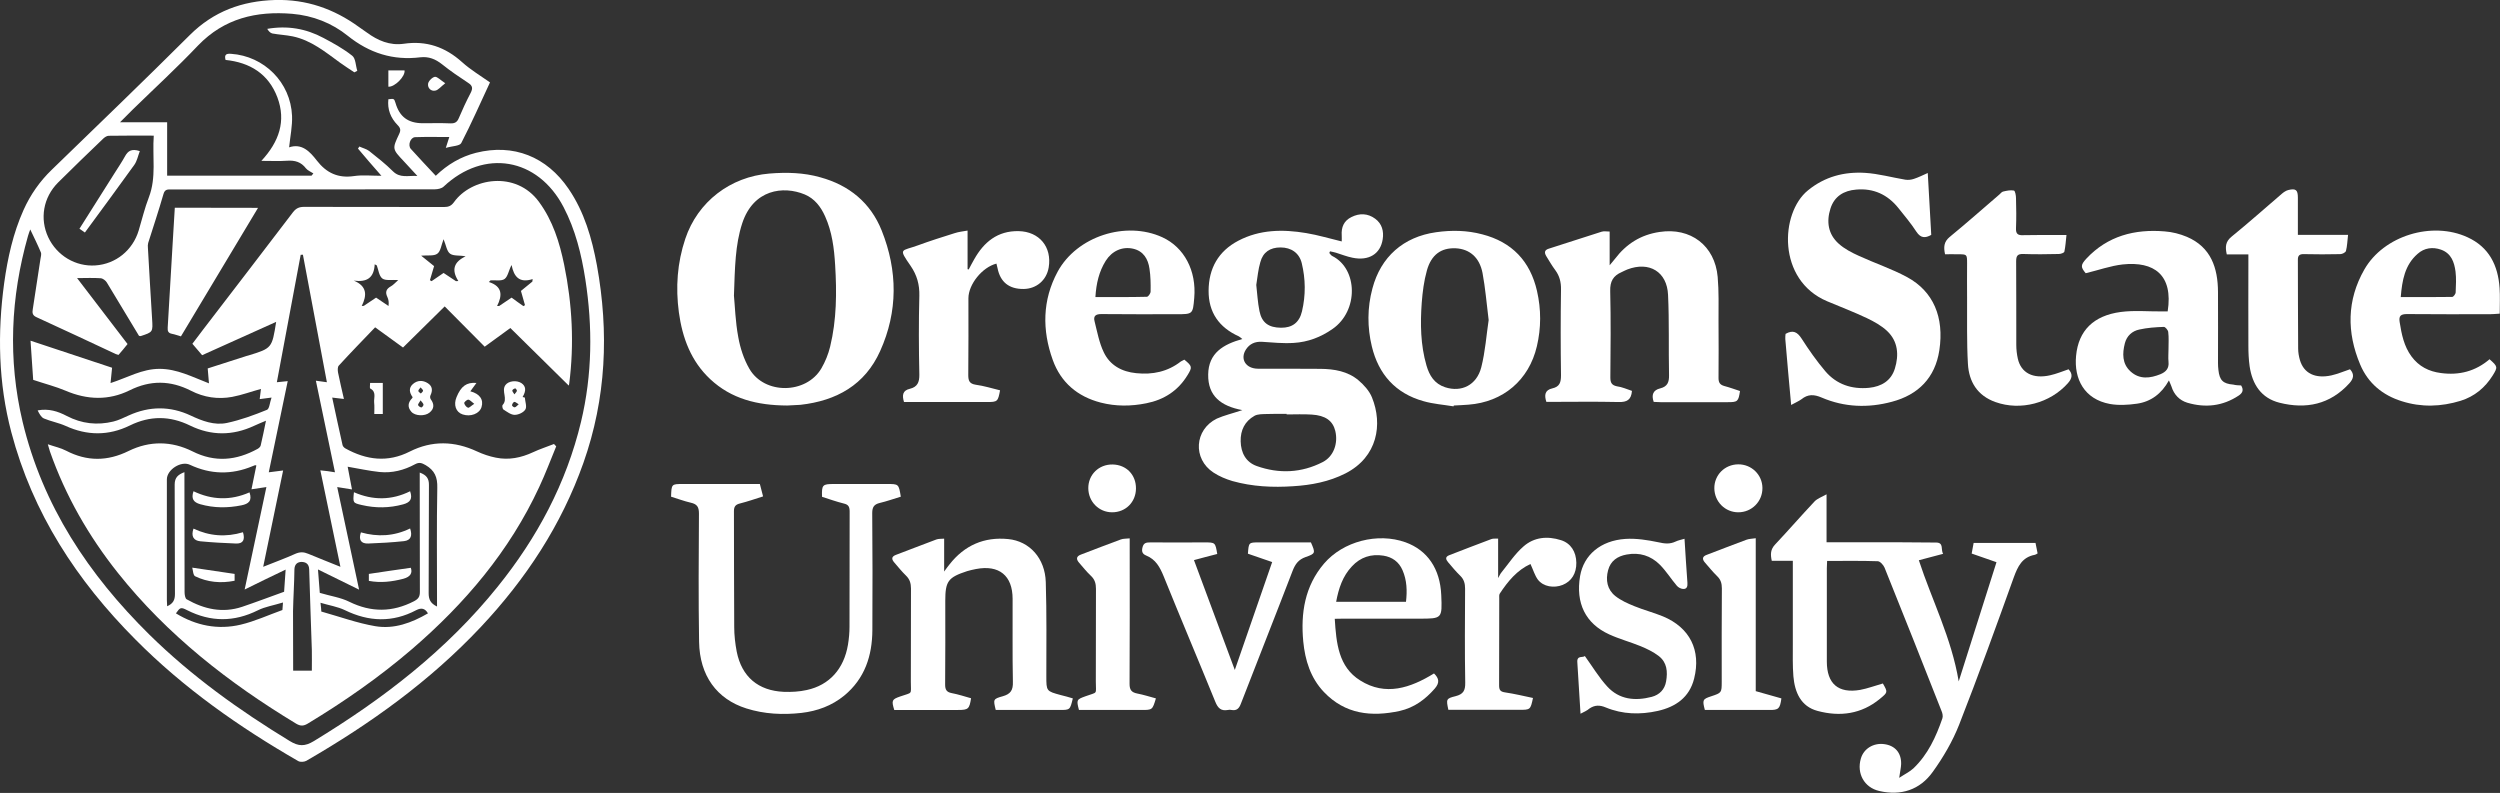 <?xml version="1.0" encoding="utf-8"?>
<!-- Generator: Adobe Illustrator 21.1.0, SVG Export Plug-In . SVG Version: 6.00 Build 0)  -->
<svg version="1.1" id="Layer_1" xmlns="http://www.w3.org/2000/svg" xmlns:xlink="http://www.w3.org/1999/xlink" x="0px" y="0px"
	 viewBox="0 0 1793.4 568.8" style="enable-background:new 0 0 1793.4 568.8;" xml:space="preserve">
<rect x="0" y="0" width="1793.4" height="568.8" fill="#333333" stroke="none"/>
<style type="text/css">
	.st0{fill:#FFFFFF;}
</style>
<g>
	<path class="st0" d="M351.5,59.1c-6.9,14.8-13.3,29.4-20.6,43.5c-1.1,2.2-6.5,2.1-11.1,3.5c1.1-3.5,1.7-5.3,2.5-7.8
		c-8.4,0-16.5-0.2-24.5,0.1c-3.4,0.1-5.4,5.8-3.1,8.4c5.8,6.4,11.7,12.7,17.9,19.3c8.4-8.1,17.9-13.7,28.9-16.5
		c26.8-6.7,50.6,2.7,66.4,25.9c11.3,16.6,16.7,35.4,20.3,54.8c8.7,48.1,6.7,95.4-9.7,141.8c-15.8,44.7-41.3,83.3-73.6,117.7
		c-36.5,38.8-79.3,69.5-125.2,96c-1.5,0.8-4.2,1-5.7,0.2c-42.4-24.4-82.3-52.4-116.9-87.3c-42-42.2-73.7-90.6-89-148.7
		c-9.3-35.3-10-71-5.1-107c2.5-18,6.4-35.7,13.9-52.4c4.9-10.9,11.6-20.5,20.2-28.8c33.1-32.1,66.4-64.1,99.1-96.7
		c17.1-17,37.5-24.4,61.1-25.1c22.4-0.6,42.2,6.3,60.1,19.3c1.9,1.4,3.8,2.7,5.7,4c7.9,5.8,16.5,9.5,26.5,8.1
		c16.2-2.4,29.8,2.3,41.9,13.2C337.6,50.1,344.7,54.3,351.5,59.1z M85,254.6c-0.7-0.2-1.3-0.4-1.9-0.6c-19-8.9-38-17.8-57-26.5
		c-2.9-1.3-3-3.2-2.6-5.6c1.8-12,3.7-24,5.5-36c0.2-1.6,0.9-3.5,0.3-4.9c-2.3-5.5-5-10.9-7.6-16.4c-0.5,1.5-1.2,3-1.6,4.6
		c-12.5,44.1-14.5,88.6-3.9,133.3c14.4,60.3,47.4,109.8,91,152.8c30.2,29.7,64.4,54.2,100.5,76.2c6.5,4,10.9,4.1,17.5,0.1
		c49.6-30.2,95.1-65.1,131.7-110.6c28.4-35.2,49.3-74.2,59.9-118.4c8.1-33.8,8.4-68,3.1-102.2c-2.8-18-7.1-35.5-15.6-51.8
		c-18.5-35.5-57-42.1-86.1-14.7c-1.4,1.3-4.1,1.9-6.2,1.9c-37.8,0.1-75.7,0.1-113.5,0.1c-25.2,0-50.3,0-75.5,0
		c-2.5,0-4.7-0.3-5.7,3.2c-3.4,11.8-7.3,23.5-11,35.2c-0.3,1.1-0.3,2.3-0.2,3.4c1,17,1.9,33.9,3,50.9c0.6,9.6,0.7,9.6-8.2,12.5
		c-0.3,0.1-0.6-0.1-1.2-0.2c-7.6-12.7-15.3-25.5-23.1-38.3c-0.9-1.4-2.8-2.9-4.4-3c-5.4-0.4-10.9-0.1-16.9-0.1
		c12.1,15.9,24.2,31.7,36.2,47.3C89.2,249.7,87.2,252.1,85,254.6z M256.8,106.6c0.3-0.5,0.7-1,1-1.5c2.3,1.1,5,1.7,7,3.2
		c5.9,4.7,11.8,9.3,17.1,14.6c5.1,5,10.7,3,17.5,3.3c-3.9-4.2-6.8-7.4-9.8-10.6c-8.2-8.7-8.3-8.8-3.3-19.4c1.3-2.7,1.1-4.3-1.1-6.5
		c-5-5.1-7.4-11.3-6.6-18.5c4.1-0.5,4.1-0.5,5.1,2.6c2.9,10,9,14.5,19.4,14.6c6.7,0,13.3-0.2,20,0.1c3.1,0.1,4.8-0.8,6-3.7
		c2.6-6.1,5.4-12.2,8.5-18.1c1.7-3.3,1.5-5.2-1.8-7.3c-6.4-4.2-12.7-8.5-18.7-13.3c-4.7-3.7-9.5-5.7-15.6-5
		c-19.5,2.4-36.5-3-52-15.4c-11.4-9.2-25-14.5-39.9-15.8c-25.7-2.1-48.7,3.2-67.5,22.7C127,48.5,110.9,63.3,95.3,78.5
		c-2.8,2.7-5.5,5.5-9.2,9.2c12.1,0,22.7,0,33.8,0c0,13.1,0,25.6,0,38.3c34.9,0,69.2,0,103.6,0c0.4-0.5,0.9-1.1,1.3-1.6
		c-1.8-1.2-4-2-5.3-3.6c-3.5-4.6-7.9-5.9-13.5-5.5c-5.7,0.4-11.4,0.1-18.5,0.1c12.8-13.8,17.8-28.6,11.5-45.5
		c-6.4-17-19.8-25.1-37.2-26.9c-1.1-4.1,0.8-4.6,3.9-4.4c23.8,1.6,42.8,20.5,43.8,44.5c0.3,7.3-1.3,14.7-2.1,22.6
		c9.1-3.1,14.9,3,19.9,9.5c6.9,8.9,15.3,12.8,26.7,11.1c6.1-0.9,12.4-0.2,19.6-0.2C267.4,119.1,262.1,112.9,256.8,106.6z
		 M110.3,97.3c-11.4,0-21.9-0.1-32.3,0.1c-1.3,0-2.8,1-3.8,1.9c-10.9,10.5-21.9,21-32.6,31.7c-10.6,10.7-13.2,25.9-7,39.2
		c6.2,13.2,19.7,21.2,33.9,20.2c14.5-1,26.7-10.8,31-25.1c2.4-7.9,4.3-16.1,7.3-23.8C112.3,127.2,109.2,112.5,110.3,97.3z"/>
	<path class="st0" d="M891.2,294.2c-15.4-2.9-24.7-10.1-24.5-25.5c0.2-15.5,10.9-21.7,24.5-25.5c-1.1-0.9-1.8-1.5-2.5-1.9
		c-14.2-6.4-21.8-17.2-21.7-32.8c0.1-16,7-28.3,21.3-35.8c15.4-8.1,32-8.3,48.7-5.5c8.5,1.4,16.7,3.9,25.5,6c0-1.4,0.1-2.8,0-4.3
		c-0.4-5.9,1.5-10.5,7-13.2c5.8-2.9,11.7-2.7,17,1.2c4.9,3.6,6.3,9,5.4,14.7c-1.6,10.6-10,15.7-21.6,13.3c-4.1-0.8-8-2.4-11.9-3.6
		c-1.4-0.4-2.9-0.7-4.3-1c-0.2,0.4-0.3,0.8-0.5,1.2c0.7,0.8,1.3,1.8,2.2,2.2c18.3,9.2,18.9,39.3,0.1,52.3c-8.4,5.9-17.7,9.4-27.8,10
		c-7.6,0.5-15.2-0.3-22.8-0.8c-5-0.3-8.9,1.5-11.5,5.5c-4.4,6.8-0.2,13.7,8.5,13.8c15,0.1,30-0.1,45,0.1c9.8,0.1,19.5,1.7,27.2,8.2
		c3.9,3.3,7.8,7.6,9.7,12.3c7.8,19.2,4.1,42.7-19,54.5c-11.8,6-24.5,8.4-37.5,9.2c-14.7,1-29.3,0.3-43.6-3.7
		c-4.7-1.4-9.5-3.4-13.6-6.1c-15-9.8-13.7-30.8,2.4-38.7C878.1,298,884,296.6,891.2,294.2z M923,297.3c0-0.1,0-0.2,0-0.4
		c-4.8,0-9.6-0.1-14.5,0.1c-2.9,0.1-6.3,0-8.6,1.3c-6.9,3.9-10.1,10.3-9.9,18.3c0.2,8.2,3.7,14.9,11.5,17.7c16,5.7,32.1,5,47.3-2.8
		c7.9-4,11.2-13.4,9.1-22.3c-1.8-7.4-7.1-11.2-16.9-11.8C935,297,929,297.3,923,297.3z M901.2,204.4c0.7,6,1,12.5,2.3,18.8
		c1.7,8.4,6.6,11.8,15.4,11.9c8.1,0.1,13.2-3.7,15.1-11.8c2.7-11.5,2.6-23.1-0.2-34.6c-1.8-7.2-7.5-11.2-15.2-11.2
		c-7.5,0-12.6,3.4-14.5,10.6C902.6,193.2,902.1,198.6,901.2,204.4z"/>
	<path class="st0" d="M564.7,290.9c-21.6-0.1-40.1-4.8-55.2-18.9c-13.8-12.9-20-29.6-22.5-47.9c-2.4-17.9-1.2-35.5,4.6-52.8
		c8.9-26.6,32.3-44.5,60.3-46.8c12.4-1,24.7-0.7,36.6,2.7c20.7,5.7,36,18.2,44,38.2c11.5,28.8,11.7,58-1.1,86.4
		c-10.9,24.3-31.3,35.7-57.2,38.6C570.5,290.7,566.9,290.7,564.7,290.9z M526.5,212.1c0.7,7,1,18.5,3.1,29.7c1.4,7.9,4,15.9,8,22.8
		c10.8,18.6,40.7,18.2,51.6-0.3c2.8-4.8,5-10.2,6.3-15.6c4.7-19.3,4.8-38.9,3.6-58.5c-0.7-12-2.2-23.9-7.2-35
		c-3.1-6.9-7.5-12.7-14.6-15.7c-15.4-6.4-36.9-3.7-44.9,20.8C527.4,175.7,527.2,191.7,526.5,212.1z"/>
	<path class="st0" d="M1350.7,490.3c3.6,6.3,3.6,6.3-2.1,11c-13.3,11-28.7,13-44.7,8.7c-12.1-3.2-16.4-13.4-17.4-24.9
		c-0.6-7.6-0.4-15.3-0.4-23c0-18,0-36,0-54c0-1.8,0-3.6,0-5.8c-5.4,0-10.1,0-15.1,0c-1-4.6-1-8.1,2.4-11.7
		c9.6-10.2,18.8-20.8,28.3-30.9c1.9-2,4.8-3,8.6-5.1c0,12.5,0,23.1,0,34.4c10.2,0,20,0,29.7,0c16.3,0,32.6,0,49,0.2
		c5.6,0.1,3.1,5.1,4.9,8.1c-6.1,1.6-11.6,3.1-17.4,4.6c9.4,28.7,23.4,55.7,28.6,86.9c9.2-29.1,18.1-57,27.1-85.5
		c-5.8-2-11.6-4-17.8-6.2c0.4-2.4,0.9-4.8,1.4-7.6c14.6,0,29.2,0,44.4,0c0.5,2.3,1,4.9,1.5,7.5c-0.9,0.5-1.4,0.9-2,1
		c-9.1,1.7-12.2,8.3-15.1,16.2c-12.7,35.4-25.5,70.7-39.2,105.7c-4.7,11.9-11.4,23.4-18.9,33.8c-9.2,12.9-22.8,17.4-38.5,13.7
		c-10.7-2.5-16.2-12.6-13.1-23.2c2-7.1,9-11.4,16.7-10.4c7.8,1,12.4,6.2,12.2,14.3c-0.1,2.8-0.8,5.5-1.4,9.9
		c3.9-2.6,7.5-4.3,10.2-6.8c10.4-9.9,16.2-22.6,20.8-35.9c0.5-1.5,0.1-3.6-0.6-5.2c-13.5-34.3-27.1-68.7-40.9-102.9
		c-0.8-1.9-3.2-4.6-4.9-4.6c-12-0.4-23.9-0.2-36.3-0.2c-0.1,1.9-0.2,3.5-0.2,5.2c0,22.3,0,44.7,0,67c0,15.9,8.2,23,23.9,20.3
		C1339.8,493.9,1345,491.9,1350.7,490.3z"/>
	<path class="st0" d="M1170.7,280.4c-0.5,6.6-3.8,8.1-9.4,8c-17.3-0.4-34.6-0.1-52-0.1c-1.6-4.9-1.1-8.5,4.3-9.7
		c5.3-1.2,6.2-4.4,6.2-9.4c-0.3-20.5-0.3-41,0-61.5c0.1-5.2-1-9.7-4.1-13.9c-2.4-3.2-4.4-6.7-6.5-10.1c-1.4-2.4-1.4-4.3,1.8-5.3
		c12.7-4,25.3-8.2,38-12.2c1.6-0.5,3.6-0.1,5.7-0.1c0,7.7,0,15.3,0,24.2c1.7-2.1,2.8-3.3,3.8-4.6c8.1-10.7,18.5-17.3,32-19.3
		c22.2-3.4,39.7,9.7,41.7,32.3c0.9,10.4,0.6,21,0.6,31.5c0.1,13.7,0.1,27.3,0,41c0,3.2,1,4.8,4.1,5.7c3.8,1,7.6,2.4,11.3,3.6
		c-1.1,7.5-1.7,8-8.6,8c-16.2,0-32.3,0-48.5,0c-1.6,0-3.3-0.1-4.8-0.2c-1.8-5.1-0.4-8.5,4.7-9.7c5.2-1.3,6.4-4.5,6.3-9.5
		c-0.4-19.2,0.2-38.3-0.7-57.5c-0.7-16.7-13.5-24.3-29.2-18.3c-1.4,0.5-2.7,1.3-4.1,1.9c-6,2.6-8.4,6.6-8.2,13.6
		c0.5,20.7,0.3,41.3,0.1,62c0,3.6,0.9,5.5,4.6,6.3C1163.6,277.6,1167.1,279.2,1170.7,280.4z"/>
	<path class="st0" d="M1284.9,290.5c-1.5-16.2-2.9-31.8-4.2-47.3c-0.1-1.3,0.1-2.6,0.2-3.7c5.3-3,8.4-1.4,11.5,3.4
		c5.2,8.1,10.8,16.1,17,23.4c8.1,9.5,19,13.1,31.4,11.9c8.8-0.9,15.8-5,18.5-13.8c3-9.7,2.3-19.5-5.5-26.9
		c-4.1-3.9-9.4-6.8-14.6-9.3c-9.3-4.4-19-8.1-28.5-12.1c-36-15.2-33.7-63.3-13.8-79.5c12.1-9.9,26-13.5,41-12.6
		c9.7,0.6,19.3,3.3,28.9,4.9c2,0.3,4.2,0.1,6.2-0.6c3.1-1,6.1-2.5,9.9-4.2c0.8,15.3,1.7,29.8,2.5,44.4c-4.4,2.5-7.6,2.3-10.6-2.2
		c-3.9-6-8.5-11.5-13-17.1c-7.7-9.6-17.8-14.3-30.2-13.2c-8.9,0.7-15.7,4.8-18.5,13.6c-3,9.4-1.7,18.4,5.9,25.2
		c4.1,3.7,9.3,6.4,14.4,8.7c11.5,5.3,23.6,9.3,34.7,15.3c18.8,10.2,26.7,28.7,23.1,52.5c-3,19.7-15.1,31.9-34,36.9
		c-17,4.6-34.1,4-50.4-3c-5.6-2.4-9.9-2.5-14.5,1.2C1290.2,287.9,1287.8,288.9,1284.9,290.5z"/>
	<path class="st0" d="M1042.7,291.5c-7.2-1.2-14.6-1.7-21.5-3.7c-20.1-5.6-32.3-19.3-37.1-39.3c-3.3-13.7-3.3-27.7,0.4-41.5
		c6-22.8,22.3-37.1,45.6-40.4c11.2-1.6,22.3-1.4,33.2,1.5c21.3,5.5,34.4,19.2,39.3,40.7c3,13.2,3,26.4-0.1,39.6
		c-5.7,24.3-24.2,40-49.1,41.9c-3.5,0.3-7,0.4-10.5,0.6C1042.8,291.1,1042.7,291.3,1042.7,291.5z M1067.9,229.6
		c-1.5-12.2-2.4-23.1-4.4-33.8c-2.2-11.3-9.4-17.2-19.3-17.7c-10.3-0.4-17.4,4.5-20.6,15.9c-2.1,7.5-3.1,15.3-3.7,23.1
		c-1.1,15.1-0.9,30.3,3.4,45.1c2.1,7.2,5.7,13.1,13.4,15.6c11.7,3.8,22.6-1.5,25.9-14.3C1065.5,252.1,1066.3,240.2,1067.9,229.6z"/>
	<path class="st0" d="M1607.7,276.5c2.1,3.4,0.9,5.5-1.8,7.3c-11.5,7.6-23.9,8.9-36.8,5.1c-5.6-1.7-9.6-5.8-11.4-11.7
		c-0.4-1.2-1-2.3-1.8-4.3c-5.3,9.6-13,15.3-23,16.7c-6.3,0.9-13.1,1.3-19.3,0.2c-18.5-3.4-25.9-18-24.3-34.6
		c1.7-18.1,12.6-28.8,32-31.4c9.8-1.3,19.8-0.3,29.8-0.4c1.3,0,2.6,0,3.9,0c4.1-26.2-9.7-36.1-32.3-33.7c-8.8,1-17.3,4.1-26.5,6.3
		c-3.6-4.3-3.8-5.8,0.4-10.4c15.3-16.4,34.8-21.4,56.3-19.6c5.4,0.4,10.9,1.8,15.9,3.9c17.3,7.4,22.2,22.3,22.3,39.5
		c0.1,17,0,34,0,51c0,1.7,0.1,3.3,0.3,5c0.8,7.4,3.3,9.9,10.7,10.5C1603.9,276.4,1605.9,276.4,1607.7,276.5z M1555.6,250.2
		C1555.5,250.2,1555.5,250.2,1555.6,250.2c0-4,0.3-8-0.2-12c-0.1-1.4-2.1-3.7-3.1-3.7c-5.9,0.2-11.9,0.6-17.7,1.9
		c-5.1,1.1-8.9,4.5-10.3,9.8c-1.9,7.4-2,14.8,4.1,20.3c6.5,5.9,14.1,4.9,21.5,1.9c3.8-1.6,6.2-4.1,5.7-8.8
		C1555.3,256.6,1555.6,253.4,1555.6,250.2z"/>
	<path class="st0" d="M545.1,347.2c0.8,3,1.5,5.7,2.3,8.9c-5.7,1.8-11.1,3.7-16.7,5.1c-3.1,0.8-4.2,2.2-4.2,5.5
		c0.1,27.7,0,55.3,0.2,83c0,6,0.7,12,1.8,17.8c3.6,18,15.4,28,33.8,28.8c5.4,0.2,11.1-0.1,16.4-1.3c16.3-3.5,26.7-15.2,29.6-32.5
		c0.7-4.3,1.1-8.6,1.1-12.9c0.1-27.5,0-55,0.1-82.5c0-3.4-0.7-5.1-4.2-5.9c-5.3-1.3-10.5-3.2-15.6-4.8c-0.3-8.6,0.3-9.2,8.5-9.2
		c12.7,0,25.3,0,38,0c8.5,0,8.5-0.1,10,9.1c-5,1.5-10,3.3-15.1,4.5c-4.1,1-5.4,3-5.4,7.2c0.2,28,0.3,56,0.1,84
		c-0.1,18.4-5.4,34.8-20.2,47c-8.9,7.3-19.4,11.1-30.6,12.4c-13.3,1.5-26.7,0.9-39.6-3.2c-21.2-6.7-33.5-23.5-33.9-47.8
		c-0.5-30.7-0.3-61.3-0.1-92c0-4.8-1.4-6.8-5.9-7.8c-4.8-1.1-9.5-2.9-14.1-4.3c0.3-9.1,0.3-9.1,8.5-9.1c16.5,0,33,0,49.5,0
		C541.3,347.2,543.1,347.2,545.1,347.2z"/>
	<path class="st0" d="M769.6,501c-2,8.3-2,8.3-9.5,8.3c-15.3,0-30.6,0-45.8,0c-1.8-7.5-2-7.9,4.9-9.8c5.8-1.6,7.6-4.4,7.4-10.4
		c-0.4-19.8-0.1-39.6-0.2-59.5c0-16.7-9.7-24.6-26.3-21.4c-2.1,0.4-4.2,0.9-6.3,1.5c-13.7,4.5-15.7,7.2-15.7,21.4
		c0,20,0.1,40-0.1,60c0,3.6,1,5.4,4.7,6.1c4.7,0.9,9.3,2.4,13.9,3.7c-1.2,7.7-2,8.4-9.3,8.4c-15.3,0-30.6,0-45.8,0
		c-2.1-6.9-1.7-7.6,4.3-9.7c9.1-3.2,7.6-0.9,7.6-10.4c0.1-22.3,0-44.6,0.1-67c0-3.8-0.9-6.7-3.6-9.3c-3-2.9-5.6-6.2-8.3-9.3
		c-2.1-2.4-2.3-4.3,1.2-5.6c9.6-3.6,19.2-7.4,28.9-11c1.6-0.6,3.5-0.4,5.6-0.6c0,7.7,0,15,0,23.6c1.7-2.3,2.7-3.8,3.9-5.2
		c10.7-13.6,24.8-19.8,42-18.1c15.4,1.5,26.5,13.8,27,30.9c0.7,22.5,0.4,45,0.4,67.4c0,10.8,0,10.8,10.3,13.6
		C763.9,499.3,766.6,500.1,769.6,501z"/>
	<path class="st0" d="M1785.9,257.7c5.9,5.2,6,5.6,2.3,11.6c-5.5,8.8-13.1,15.1-23,18.2c-14,4.3-28.2,4.8-42.3,0.3
		c-13.8-4.3-24.2-13-29.8-26.3c-9.7-23-9.6-46.2,3-68.2c13.9-24.3,48.6-34.8,74-23.1c15.5,7.1,21.9,20.2,23,36.4
		c0.4,5.9,0.1,11.9,0.1,18.4c-3.2,0.2-5.1,0.4-7,0.4c-19.8,0-39.7,0.1-59.5-0.1c-4.5,0-6,1.3-5.3,5.7c1.4,8.8,3.1,17.4,8.5,24.7
		c5.3,7.2,12.5,10.8,21.1,11.9C1764.1,269.4,1775.9,266.3,1785.9,257.7z M1722.2,213.1c12.7,0,24.8,0.1,36.9-0.1
		c0.9,0,2.5-2.1,2.5-3.3c0.2-5,0.5-10-0.1-14.9c-0.9-6.8-3.1-13.1-10.4-15.7c-6-2.1-12-1.3-16.8,3
		C1725.1,190.1,1723.2,201.1,1722.2,213.1z"/>
	<path class="st0" d="M849.6,258c5.7,4.7,5.8,5.4,2.3,11.1c-6.8,11.2-16.9,17.7-29.6,20.2c-10.9,2.2-21.9,2.3-32.7-0.5
		c-16.6-4.3-28.6-14.4-34.4-30.6c-7.7-21.4-7.5-42.9,3.5-63.3c13.8-25.4,48.9-36.7,75.1-24.7c15.7,7.2,24.6,24,22.9,43.5
		c-1,11.7-1,11.7-12.7,11.7c-18,0-36,0.1-54-0.1c-4,0-5.8,1.4-4.8,5.2c1.9,7.5,3.3,15.4,6.6,22.2c4.4,9.3,12.9,14,23.3,15
		c11.7,1.2,22.5-1,32-8.4C847.9,258.9,848.8,258.4,849.6,258z M785.8,213.1c12.7,0,24.8,0.1,36.9-0.2c1,0,2.7-2.4,2.7-3.8
		c0.1-5.5,0-11-0.8-16.3c-1-7-4.3-12.7-11.8-14.4c-7.8-1.7-15.1,1.6-19.6,8.7C788.4,194.8,786.4,203.3,785.8,213.1z"/>
	<path class="st0" d="M1685.8,264.9c3.3,3.6,2.6,6.7-0.5,10.1c-13.8,15.2-31.1,18.7-50.1,13.9c-13.1-3.3-19.5-13.2-21.4-26.1
		c-0.7-4.9-0.9-10-0.9-14.9c-0.1-19.7,0-39.3,0-59c0-1.9,0-3.9,0-6.4c-5.5,0-10.5,0-15.5,0c-1.2-5.3-1-9.1,3.4-12.7
		c12.3-10,24.1-20.5,36.1-30.8c1.3-1.1,3-2.3,4.7-2.7c5.4-1.3,6.8,0,6.8,5.5c0,8.6,0,17.3,0,26.7c12.1,0,23.8,0,36,0
		c-0.5,4.3-0.6,8-1.5,11.5c-0.3,1.1-2.6,2.3-4.1,2.3c-8.7,0.2-17.3,0.2-26,0c-3.1-0.1-4.5,0.9-4.4,4.2c0.1,21.2,0,42.3,0.2,63.5
		c0,2.8,0.5,5.7,1.3,8.4c2.8,9.4,10.9,13.4,22.5,10.9C1676.8,268.3,1681.1,266.5,1685.8,264.9z"/>
	<path class="st0" d="M1395.3,182.4c-1.1-5.1-0.9-8.9,3.3-12.4c12.1-9.9,23.8-20.3,35.7-30.5c0.9-0.8,1.7-1.9,2.7-2.1
		c2.5-0.6,5.3-1.2,7.7-0.7c0.9,0.2,1.5,3.6,1.5,5.5c0.2,7.2,0.3,14.3,0,21.5c-0.2,4.1,1.4,5.2,5.2,5c8.3-0.2,16.7-0.1,25-0.1
		c1.8,0,3.6,0,6,0c-0.5,4.4-0.7,8.2-1.5,11.9c-0.2,0.9-2.6,1.7-4,1.7c-8.5,0.2-17,0.3-25.5,0c-4-0.1-5.1,1.2-5.1,5.2
		c0.2,20,0,40,0.1,60c0,3.3,0.4,6.7,1.1,9.9c2.3,10.2,10.9,14.7,23.2,11.9c4.5-1,8.8-2.8,13.2-4.3c3.2,3.5,2.6,6.5-0.5,10
		c-12.7,14.3-33.9,20-52,13.5c-12.9-4.6-19-14.6-19.7-27.4c-0.9-15.8-0.5-31.6-0.6-47.4c-0.1-8.2,0-16.3,0-24.5c0-6.7,0-6.7-6.5-6.7
		C1401.6,182.3,1398.5,182.4,1395.3,182.4z"/>
	<path class="st0" d="M694.9,193.3c1.3-2.4,2.5-4.8,3.9-7.2c7-12.5,16.9-20.6,31.9-20.3c14.9,0.3,24,11.4,21.6,26
		c-1.5,9.2-8.8,15.4-18,15.5c-10.4,0.1-16.7-4.9-18.7-14.9c-0.2-1.1-0.5-2.2-0.8-3.3c-10.2,2.6-20.1,14.9-20.1,24.9
		c0,18.3,0.1,36.7-0.1,55c0,4.1,0.8,6.3,5.4,7c5.9,0.8,11.6,2.6,17.4,4c-1.5,8.1-1.8,8.4-9.5,8.4c-18.2,0-36.3,0-54.5,0
		c-1.6,0-3.3,0-4.9,0c-1.5-4.9-1-8.3,4.2-9.5c5.4-1.3,6.9-4.7,6.8-10.2c-0.4-18.8-0.5-37.7,0-56.5c0.2-8-1.7-14.8-6.2-21.4
		c-9.1-13.1-6.8-10.4,5.2-14.8c8.7-3.2,17.6-6,26.5-8.8c2.8-0.9,5.7-1.2,9.1-1.8c0,9.8,0,18.7,0,27.7
		C694.3,193.1,694.6,193.2,694.9,193.3z"/>
	<path class="st0" d="M957.5,443.9c1.1,17.6,2.7,34.5,18.2,44.2c18.2,11.5,36.1,5.4,53-5c3.6,3.5,4.2,6.6,0.6,10.8
		c-6.9,7.9-14.9,13.8-25.2,16.1c-20.3,4.4-39.2,2.4-54.4-13.6c-9.6-10.1-13.5-22.8-14.8-36.3c-1.9-20.3,1.1-39.6,14.9-55.8
		c13.7-16,38.5-22.4,58.4-15.3c15.8,5.7,24.9,19,25.7,37.9c0.7,16.9,0.7,16.9-15.9,16.9c-18.2,0-36.3,0-54.5,0
		C961.8,443.9,960,443.9,957.5,443.9z M1008.6,431.7c0.9-7.7,0.7-15.4-2.5-22.7c-2.6-6-7.4-9.4-13.7-10.4
		c-8.8-1.4-16.5,1.1-22.6,7.7c-6.6,7-9.5,15.7-11.3,25.4C975.3,431.7,991.7,431.7,1008.6,431.7z"/>
	<path class="st0" d="M1133.8,512c-0.8-12.9-1.6-25-2.3-37.1c-0.3-5,4.2-2.9,5.4-4.3c5.5,7.6,10.1,15.4,16.1,21.9
		c8.6,9.4,20,10.5,31.9,7.4c5.6-1.5,9.3-5.3,10.3-11.1c1.2-6.9,0.7-13.6-5.3-18.2c-3.9-3-8.5-5.2-13.1-7.1c-7.4-3-15.2-5.1-22.4-8.4
		c-17.1-7.8-24.2-22.5-20.9-41.9c2.6-15,14.6-25.4,32.5-26.6c7.8-0.5,15.9,0.8,23.6,2.4c4.4,1,8.2,1.5,12.4-0.5c1.9-0.9,4-1.3,6.4-2
		c0.7,10.9,1.3,21.3,2.1,31.7c0.2,2.6-0.5,4.5-3.2,4.3c-1.5-0.1-3.4-1.1-4.4-2.3c-4.2-4.9-7.6-10.5-12.2-15.1
		c-6.5-6.5-14.6-9-23.8-7.3c-6.6,1.2-11.5,4.5-13.3,11.2c-1.9,7.1-0.7,13.9,5.2,18.6c3.9,3.1,8.8,5.3,13.5,7.2
		c6.8,2.8,13.9,4.6,20.7,7.4c19.2,8,27.4,24.3,22.3,44.6c-3.4,13.6-13.3,20.3-26.1,23.2c-12.6,2.8-25.2,2.5-37.3-2.5
		c-4.3-1.8-7.8-1.8-11.6,0.7C1138.5,509.8,1136.3,510.7,1133.8,512z"/>
	<path class="st0" d="M873.2,397.4c-3.1,0.8-5.8,1.5-8.5,2.2s-5.4,1.4-8.2,2.2c10,26.9,19.9,53.6,29.3,78.8
		c8.5-24.4,17.6-50.7,26.8-77.4c-6-2-11.7-4-17.4-6c0.6-8.1,0.6-8.1,7.9-8.1c12.5,0,25,0,37.3,0c3.3,7.6,3.4,8-3.8,10.5
		c-5.1,1.8-7.4,5-9.3,9.8c-12.2,31.8-24.8,63.5-37.1,95.3c-1.3,3.5-3,5.3-6.8,4.6c-0.8-0.2-1.7-0.2-2.5,0c-4.9,0.9-7.2-1.2-9.1-5.9
		c-12.2-30-24.9-59.9-37-89.9c-2.7-6.6-5.7-12.2-12.6-15c-2.7-1.1-3.4-2.9-2.6-5.9c0.8-3.2,2.7-3.5,5.5-3.5c13,0.1,26,0,39,0
		C871.8,389.1,871.8,389.1,873.2,397.4z"/>
	<path class="st0" d="M1097.9,404.6c-9.6,4.4-16.2,12.4-22,21.2c-0.6,0.9-0.4,2.3-0.4,3.4c0,20.8,0,41.6-0.1,62.4
		c0,3.3,0.8,4.6,4.3,5.1c6.7,1,13.4,2.6,20,4c-1.8,8.5-1.9,8.5-9.9,8.5c-15.3,0-30.6,0-46,0c-1.6,0-3.3,0-4.8,0
		c-1.6-7.6-1.7-8.1,5.2-9.8c5.5-1.4,7-4,6.9-9.7c-0.4-22.5-0.2-45-0.1-67.4c0-3.7-0.8-6.7-3.5-9.3c-3.1-3-5.9-6.4-8.7-9.7
		c-1.6-1.9-2.3-3.8,0.8-5c10.1-3.9,20.1-7.8,30.3-11.6c1.3-0.5,2.9-0.2,4.8-0.3c0,9.3,0,18.3,0,28.3c1.1-1.9,1.6-3.2,2.5-4.2
		c5.1-6.3,9.6-13.2,15.7-18.5c7.6-6.7,17.2-7.6,26.9-4.5c7,2.2,10.9,8.3,11,16.2c0.1,7.6-3.4,13.3-9.8,15.9
		c-6.3,2.5-13.9,1.3-17.8-3.8C1101,412.8,1099.9,408.9,1097.9,404.6z"/>
	<path class="st0" d="M829.2,501c-2.5,8.3-2.5,8.3-10.4,8.3c-15,0-29.9,0-44.8,0c-1.9-7.3-1.7-7.5,4.6-9.8c9.2-3.4,7.5-0.8,7.5-10.6
		c0.1-22.2,0-44.3,0.1-66.5c0-3.7-0.8-6.7-3.6-9.3c-3-2.8-5.6-6.1-8.4-9.3c-2.3-2.6-2.3-4.7,1.3-6c9.5-3.6,18.9-7.3,28.5-10.8
		c1.8-0.7,3.9-0.5,6.4-0.8c0,2.6,0,4.7,0,6.9c0,32.5,0.1,65-0.1,97.5c0,4.4,1.5,6.1,5.5,6.9C820.4,498.4,824.8,499.8,829.2,501z"/>
	<path class="st0" d="M1259.5,386.1c0,37,0,73.3,0,109.7c6.4,1.8,12.4,3.5,18.4,5.2c-1,7.4-2,8.4-8.7,8.3c-13.5,0-27,0-40.4,0
		c-2,0-3.9,0-5.8,0c-1.9-7.2-1.6-7.8,4.5-9.8c7.5-2.5,7.6-2.5,7.6-10.5c0-22.3-0.1-44.6,0.1-66.9c0-3.6-0.8-6.3-3.4-8.8
		c-3.1-3-5.8-6.4-8.7-9.7c-2.1-2.4-2.1-4.4,1.3-5.6c9.5-3.6,18.9-7.3,28.4-10.8C1254.7,386.5,1256.7,386.5,1259.5,386.1z"/>
	<path class="st0" d="M1264.3,350c0.1,9.7-7.6,17.5-17.3,17.5c-9.5,0-17.1-7.6-17.2-17.2c-0.1-9.5,7.4-17.1,17.1-17.2
		C1256.4,333,1264.2,340.5,1264.3,350z"/>
	<path class="st0" d="M814.9,350.5c-0.1,9.7-7.4,17-17.1,17c-9.5,0-17-7.6-17.1-17.2c-0.1-9.8,7.6-17.3,17.5-17.1
		C808,333.4,815,340.6,814.9,350.5z"/>
	<path class="st0" d="M399,320.2c-4,9.7-7.7,19.6-12.2,29.2c-21.3,45.9-53.2,83.5-91.2,116.2c-23.3,20-48.4,37.5-74.7,53.4
		c-3.1,1.9-5.3,2-8.5,0.1C164.1,489.9,120,455.5,84.6,411c-21-26.4-37.6-55.3-48.8-87.2c-0.4-1.2-0.7-2.5-1.5-5.1
		c4.9,1.7,9.3,2.6,13.1,4.6c15,7.8,29.7,7.7,44.9,0.2c15.1-7.4,30.8-7.2,45.8,0.3c16.1,8.1,31.4,6.6,46.7-1.8c0.9-0.5,2-1.5,2.2-2.4
		c1.3-5.6,2.5-11.3,3.8-17.8c-3.5,1.5-6.1,2.5-8.6,3.7c-15.3,7.1-30.6,7.2-45.8-0.2c-14.5-7.1-28.7-7.2-43.2-0.1
		c-15.3,7.5-30.7,7.4-46.2,0.3c-4.9-2.2-10.5-3.2-15.5-5.3c-2-0.9-3.3-3.4-4.5-5.8c7.9-1.5,14.6,0.7,20.9,4
		c10.7,5.6,21.9,6.8,33.4,4c3.8-0.9,7.5-2.8,11.1-4.4c14.8-6.7,29.7-6.8,44.4,0.1c8.3,3.9,17,7.2,26,5.3c9.8-2.1,19.4-5.6,28.7-9.4
		c1.8-0.7,2-5.2,3.3-8.8c-3.2,0.4-5.6,0.7-8.5,1.1c0.3-2.7,0.7-5.2,0.9-7.3c-7,1.9-13.7,4.4-20.6,5.7c-10.2,1.9-20.3,0.4-29.6-4.4
		c-14.7-7.5-29.1-7.7-44-0.3c-15,7.4-30.4,6.9-45.9,0.3c-7.1-3-14.6-4.9-23.3-7.8c-0.5-7.9-1.2-17.5-1.9-28.1
		c20,6.6,39.1,13,58.5,19.4c-0.4,3.5-0.7,6.7-1.1,11c12.1-3.9,22.6-10.2,35.1-10.2c12.6,0,23.3,5.7,35.5,10.4
		c-0.3-4.1-0.6-7.1-0.9-10.7c9.1-2.9,18.4-5.9,27.7-8.9c0.5-0.2,1-0.2,1.5-0.4c16.9-5.2,16.9-5.2,19.9-24.1
		c-17.9,8.1-35.4,15.9-53.1,23.9c-2.3-2.7-4.5-5.3-7-8.2c2.6-3.5,5.2-6.9,7.8-10.3c21.5-28,43-56,64.4-84.1c2.2-2.8,4.4-3.8,7.9-3.8
		c33.5,0.1,67,0,100.5,0.1c3.1,0,5.1-0.8,7-3.4c12.4-17.5,44.5-23,61.1-0.2c9.9,13.5,14.7,29,18,45c5.8,28.3,7.3,56.8,3.6,85.5
		c-0.1,0.5-0.2,0.9-0.3,1.2c-13.9-13.7-27.8-27.5-41.9-41.3c-6.4,4.6-12.4,9-18.4,13.4c-9.7-9.8-19.3-19.4-28.7-28.9
		c-10.3,10.2-19.9,19.7-29.9,29.5c-6.6-4.8-12.7-9.2-20-14.5c-8.8,9.2-17.6,18.2-26.1,27.5c-0.9,1-0.8,3.4-0.5,5
		c1.2,6.1,2.7,12.2,4.2,18.9c-3.1-0.4-5.4-0.7-8.4-1c2.5,11.7,4.9,22.9,7.4,34c0.2,1,1.2,2,2.1,2.5c15,8.3,30.3,10.3,46.2,2.2
		c15.9-8,32-7.6,48.1-0.1c4.3,2,9,3.6,13.6,4.5c9.3,1.9,18.1,0.1,26.7-3.9c4.9-2.3,10-3.9,15-5.9C398.2,319.3,398.6,319.7,399,320.2
		z M240.3,338.8c-4.6-22.3-9.1-43.8-13.7-65.7c3,0.4,5.2,0.7,7.9,1.1c-5.8-30.9-11.5-61.2-17.2-91.5c-0.5,0-1.1,0.1-1.6,0.1
		c-5.7,30.4-11.3,60.7-17.1,91.4c3.1-0.3,5.3-0.6,7.8-0.8c-4.6,22.1-9.1,43.5-13.6,65.4c3.8-0.5,6.8-0.9,10.3-1.3
		c-4.8,23.1-9.5,45.6-14.3,69.1c8.5-3.4,15.9-6.1,23-9.3c3.4-1.5,6.1-1.4,9.4,0c7.3,3.1,14.7,5.9,23,9.3
		c-4.9-23.6-9.6-46.1-14.4-69.2C233.6,337.7,236.5,338.2,240.3,338.8z M313.5,435.1c0-2.3,0-4.1,0-5.8c0-26.5-0.3-53,0.2-79.4
		c0.2-7.6-1.9-12.4-8.3-16.2c-2.8-1.6-4.6-2.3-7.6-0.7c-7.9,4.3-16.5,6.5-25.5,5.6c-7.6-0.8-15.2-2.5-22.9-3.8
		c0.9,4.9,2,10.5,3.1,16.3c-3.8-0.6-6.9-1.1-10.6-1.7c5.3,24.7,10.4,48.8,15.7,73.6c-10.1-5-19.4-9.5-29.5-14.5
		c0.5,6.8,1,12.3,1.3,16.8c7.7,2.3,15,3.3,21.2,6.4c15.7,7.7,30.9,7.6,46.4-0.4c3.2-1.7,4.2-3.3,4.2-6.7
		c-0.1-26.1-0.1-52.3-0.1-78.4c0-2.3,0-4.5,0-7.2c4.9,1.8,6.7,4.3,6.6,9.1c-0.2,25.8,0,51.6-0.2,77.4
		C307.5,429.9,308.7,432.8,313.5,435.1z M175.5,422.9c5.3-24.8,10.4-48.9,15.6-73.5c-4,0.6-7.2,1.1-10.7,1.6
		c1.2-6.2,2.4-11.6,3.5-17.1c-0.6-0.1-0.8-0.2-0.9-0.2c-0.6,0.2-1.2,0.4-1.8,0.7c-15.1,6.3-30.1,6-45-1c-6.3-3-16.5,3.5-16.5,10.5
		c0,28.8,0,57.7,0,86.5c0,1.4,0.1,2.8,0.2,4.5c4.3-1.9,5.6-4.5,5.6-8.8c-0.2-26.2,0-52.3-0.2-78.5c0-5.2,2.6-7.2,7-8.9
		c0,2.5,0,4.5,0,6.5c0,26.5,0,53,0.1,79.5c0,1.8,0.4,4.6,1.5,5.2c12.5,7.1,25.7,10.1,39.8,5.4c9.8-3.3,19.5-7,30.1-10.8
		c0.3-4.1,0.6-9.6,1.1-15.9C194.6,413.5,185.4,418,175.5,422.9z M210.3,481.1c4,0,8.9,0,13.4,0c0-5.2,0.1-10,0-14.8
		c-0.6-19.3-1.4-38.5-1.9-57.8c-0.1-4.1-2.6-5.4-5.6-5.4c-2.8,0.1-4.9,1.6-5,5.4c-0.1,10-0.8,19.9-1,29.9
		C210.2,452.6,210.3,466.6,210.3,481.1z M230.5,438.7c13.2,3.7,25.8,8.3,38.7,10.5c13.5,2.3,26.1-2.4,37.8-9.2
		c-2.1-3.6-4.7-4.2-8.4-2.3c-17,9-34,8.4-51.2,0c-5.2-2.5-11.2-3.4-17.5-5.3C230.3,435.5,230.4,436.9,230.5,438.7z M203,432.2
		c-6.8,2.1-12.8,3-18,5.6c-17.1,8.5-33.8,8.5-50.8-0.1c-4.5-2.3-5-2-8,2.3c14.4,8.8,30.1,12,46.5,8.1c10.1-2.4,19.6-6.8,29.9-10.5
		C202.6,436.9,202.7,435.4,203,432.2z M308.4,201c0.4,0.2,0.8,0.5,1.2,0.7c2.8-2,5.6-3.9,8.6-5.9c3.1,2,6,4,8.9,5.9
		c0.6,0,1.1-0.1,1.7-0.1c-5.2-8.1-3.1-13.8,5.2-17.7c-4.3-0.9-8.6-0.1-11.1-1.9c-2.4-1.7-2.9-6.1-4.7-10.4
		c-1.7,4.4-2.1,8.7-4.5,10.4c-2.4,1.8-6.8,1-11.6,1.4c3.9,3.1,6.6,5.3,9.3,7.5C310.4,194.5,309.4,197.8,308.4,201z M375.5,219.6
		c0.4-0.2,0.7-0.5,1.1-0.7c-1-3.4-1.9-6.9-2.9-10.2c2.9-2.3,5.5-4.5,8.2-6.7c0.1-0.6,0.2-1.2,0.2-1.8c-9.6,3.1-13.5-1.8-15.1-10.1
		c-2.1,3.8-2.6,8.2-5,10c-2.3,1.7-6.7,0.8-10.1,1c-0.4,0.4-0.8,0.8-1.2,1.2c9.7,3.1,9.8,9.5,5.9,17.2c0.5,0,1,0,1.5,0
		c3-2,5.9-4,8.9-6C369.8,215.6,372.6,217.6,375.5,219.6z M253.8,201.3c9.6,4,9.5,10.5,5.7,18.2c0.5,0,1,0,1.5-0.1c3-2,5.9-4,8.8-5.9
		c3.2,2.1,6,4.1,8.9,6c0.4-2.7,0-4.6-0.8-6.4c-1.7-3.5-0.9-5.8,2.5-7.7c1.7-0.9,3-2.5,5.3-4.5c-4.8-0.3-9.1,0.6-11.4-1.1
		c-2.4-1.8-2.8-6.2-4-9.4c-0.5-0.3-1-0.6-1.5-0.8C268.3,199.3,263.3,202.6,253.8,201.3z"/>
	<path class="st0" d="M185.1,149.1c-18.6,31.1-36.9,61.5-55.3,92.2c-2.2-0.6-4.2-1.4-6.3-1.8c-2.7-0.5-3.4-1.8-3.2-4.5
		c1.3-20.9,2.5-41.8,3.7-62.8c0.4-7.6,0.9-15.2,1.4-23.2C145.1,149.1,164.5,149.1,185.1,149.1z"/>
	<path class="st0" d="M376.5,285.2c0.2,2.9,1.6,6.5,0.4,8.5c-1.3,2.2-5,3.9-7.7,3.9s-5.5-2.2-8-3.8c-0.7-0.4-1.1-2.7-0.7-3.2
		c4.2-4.4-1.1-10,2.1-14.4c2.2-3,8-3.6,11.4-1.4c3.3,2.2,3.6,5.4,0.9,10C375.5,285,376,285.1,376.5,285.2z M372.1,290
		c-1.5-0.8-2.5-1.9-3.2-1.7c-0.7,0.2-1.5,1.5-1.6,2.4c-0.1,0.5,1.3,1.6,1.9,1.5C370.1,292.1,370.8,291.1,372.1,290z M369,282.9
		c0.9-1.2,1.7-1.8,1.8-2.6c0.1-0.5-1-1.8-1.2-1.7c-0.8,0.2-1.9,0.8-2.1,1.5C367.4,280.8,368.3,281.6,369,282.9z"/>
	<path class="st0" d="M296,284.9c-2.3-3.2-3-6.6,0.2-9.4s7.1-2.9,10.7-0.6c3.3,2.1,3.6,5.2,1.9,8.7c-0.4,0.7-0.3,2.1,0.2,2.8
		c2.6,3.5,2.6,6.8-0.9,9.6c-3.3,2.7-10.3,2.5-13-0.6c-2.9-3.3-2.5-6.6,0.5-9.7C295.8,285.5,295.9,285.2,296,284.9z M301.7,287.2
		c-0.9,1.6-1.9,2.6-1.8,3.3c0.2,0.8,1.4,1.6,2.3,1.8c0.4,0.1,1.7-1.3,1.6-2C303.7,289.4,302.8,288.6,301.7,287.2z M301.7,277.9
		c-0.8,1.1-1.7,1.9-1.6,2.6s1.2,1.2,1.8,1.8c0.6-0.7,1.5-1.3,1.6-2C303.5,279.6,302.5,278.9,301.7,277.9z"/>
	<path class="st0" d="M337.4,280.7c6.8,1.8,9.7,6,8,11.4c-1.5,4.7-7.8,7.1-13.5,5.2c-4.9-1.6-6.7-6.9-4.4-12.4
		c3.2-7.8,7.1-10.8,14.3-10.2C340.2,276.9,338.8,278.7,337.4,280.7z M340.2,289.7c-2-1.5-3.2-3-4.3-3c-1,0-3,1.8-2.9,2.5
		c0.3,1.3,1.6,3,2.8,3.3C336.7,292.6,338.1,291,340.2,289.7z"/>
	<path class="st0" d="M274.6,274.7c0,7.5,0,14.8,0,22.3c-2,0-3.7,0-6.1,0c0-2.8,0.2-5.6-0.1-8.3c-0.3-3.4,1.8-7.6-2.8-10
		c-0.5-0.3-0.1-2.4-0.1-4C268.5,274.7,271.3,274.7,274.6,274.7z"/>
	<path class="st0" d="M254.2,51.9c-3.4-2.3-6.8-4.4-10.1-6.8c-10.6-7.7-20.8-16.2-34.1-19c-4.9-1-9.9-1.2-14.7-2.1
		c-1.4-0.3-2.7-1.8-3.6-3.3c14.5-2.5,27.8-0.2,40.3,6.5c7.2,3.8,14.4,7.8,20.7,12.8c2.5,2,2.4,7.1,3.6,10.8
		C255.6,51.1,254.9,51.5,254.2,51.9z"/>
	<path class="st0" d="M278.6,62.2c0-3.7,0-7.5,0-11.7c3.9,0,7.8,0,11.6,0C290.9,54.7,283.1,62.6,278.6,62.2z"/>
	<path class="st0" d="M319.4,59.7c-3.3,2.6-5,4.9-7.1,5.3c-3.2,0.7-5.7-2-5.2-5c0.3-1.9,3-4.6,4.9-4.9
		C313.8,55,315.9,57.4,319.4,59.7z"/>
	<path class="st0" d="M100.3,108.4c-1.3,3.4-2,7.1-3.9,9.8c-11.6,16.2-23.5,32.2-35.5,48.6c-1.3-0.9-2.5-1.7-3.9-2.7
		c8.5-13.5,16.9-26.7,25.2-39.9c2.6-4.1,5.3-8.1,7.6-12.3C91.8,108.4,94.3,106.4,100.3,108.4z"/>
	<path class="st0" d="M253.9,353.1c13.5,5.9,27,5.9,40.3-0.7c1.9,5.5,0.1,8-5,9.4c-9.9,2.7-19.7,2.8-29.6,0.5
		C253.1,360.8,253.1,360.7,253.9,353.1z"/>
	<path class="st0" d="M258.9,381.9c12,3.4,23.8,2.8,35.3-2.8c1.7,5,0.7,8.5-4.4,9.1c-8.5,0.9-17.1,1.4-25.6,1.7
		C258.9,390.1,257.1,387.2,258.9,381.9z"/>
	<path class="st0" d="M294.7,407.3c1.3,3.7-0.2,6.5-5.4,7.9c-8.1,2.1-16.2,3.1-24.7,1.5c0-2.1,0-3.9,0-5
		C274.7,410.2,284.6,408.7,294.7,407.3z"/>
	<path class="st0" d="M179,353.2c2.1,6.2-0.8,8.3-5.8,9.3c-9.9,2-19.7,2-29.6-0.8c-4.8-1.4-6.6-3.9-4.8-9.3
		C152,358.7,165.4,359.2,179,353.2z"/>
	<path class="st0" d="M174.3,381.8c1.6,5.3,0.2,8.3-5,8.1c-8.5-0.3-17.1-0.8-25.6-1.6c-4.8-0.5-6.8-3.5-4.9-9.1
		C150.2,384.6,162.1,385.5,174.3,381.8z"/>
	<path class="st0" d="M168.3,411.7c0,0.9,0,2.7,0,4.9c-9.8,2-19.4,1.1-28.3-3.2c-1.5-0.7-1.6-4.6-2.1-6.2
		C148.2,408.7,157.9,410.1,168.3,411.7z"/>
</g>
</svg>
